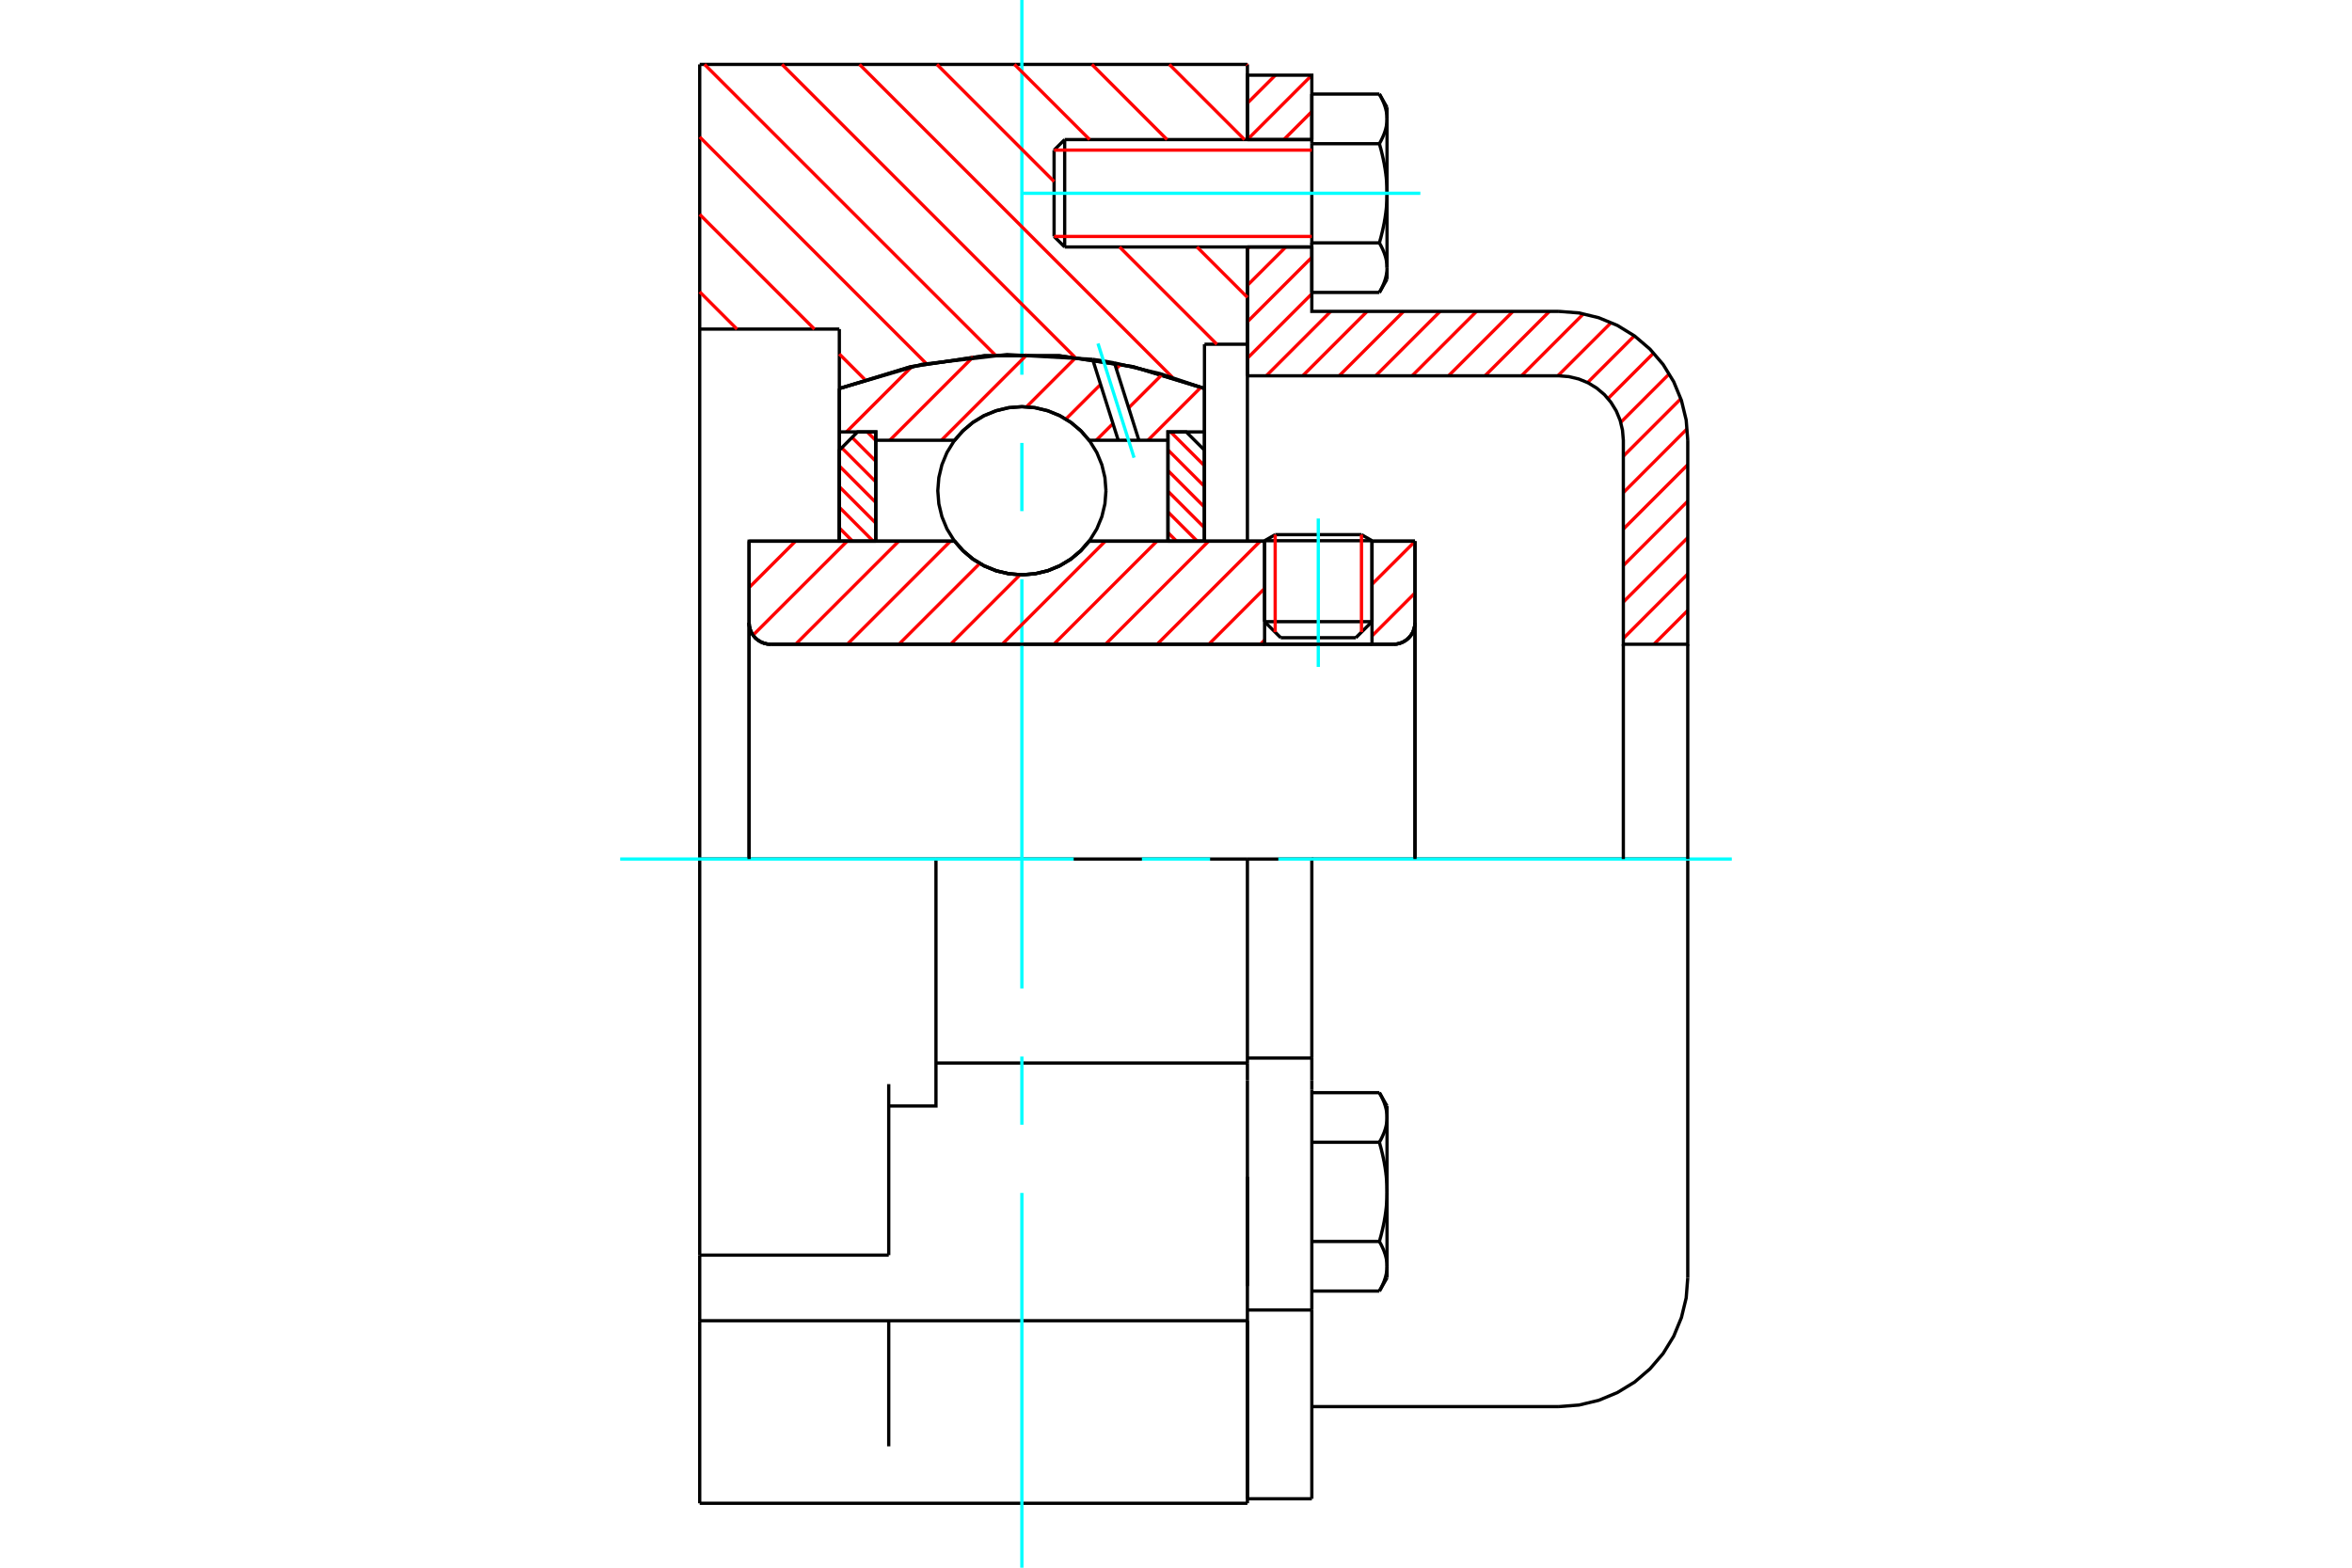 <?xml version="1.0" standalone="no"?>
<!DOCTYPE svg PUBLIC "-//W3C//DTD SVG 1.1//EN"
	"http://www.w3.org/Graphics/SVG/1.1/DTD/svg11.dtd">
<svg xmlns="http://www.w3.org/2000/svg" height="100%" width="100%" viewBox="0 0 36000 24000">
	<rect x="-1800" y="-1200" width="39600" height="26400" style="fill:#FFF"/>
	<g style="fill:none; fill-rule:evenodd" transform="matrix(1 0 0 1 0 0)">
		<g style="fill:none; stroke:#000; stroke-width:50; shape-rendering:geometricPrecision">
			<line x1="21000" y1="8278" x2="19356" y2="8278"/>
			<line x1="19518" y1="8185" x2="20839" y2="8185"/>
			<line x1="19356" y1="9517" x2="21000" y2="9517"/>
			<line x1="20753" y1="9763" x2="19603" y2="9763"/>
			<polyline points="21329,9863 21380,9859 21430,9847 21478,9827 21522,9800 21561,9767 21595,9727 21622,9684 21641,9636 21653,9586 21658,9534"/>
			<line x1="21658" y1="8285" x2="21658" y2="9534"/>
			<line x1="21000" y1="8285" x2="21658" y2="8285"/>
			<line x1="16671" y1="8285" x2="19356" y2="8285"/>
			<polyline points="14611,8285 14743,8434 14895,8562 15065,8664 15250,8739 15443,8784 15641,8800 15839,8784 16033,8739 16217,8664 16387,8562 16540,8434 16671,8285"/>
			<line x1="11466" y1="8285" x2="14611" y2="8285"/>
			<line x1="11466" y1="9534" x2="11466" y2="8285"/>
			<polyline points="11466,9534 11470,9586 11482,9636 11502,9684 11529,9727 11562,9767 11601,9800 11645,9827 11693,9847 11743,9859 11795,9863"/>
			<line x1="21329" y1="9863" x2="11795" y2="9863"/>
			<line x1="21658" y1="9534" x2="21658" y2="13151"/>
			<line x1="11466" y1="9534" x2="11466" y2="13151"/>
			<line x1="19518" y1="8185" x2="19356" y2="8278"/>
			<line x1="21000" y1="8278" x2="20839" y2="8185"/>
			<line x1="20753" y1="9763" x2="21000" y2="9517"/>
			<line x1="19356" y1="9517" x2="19603" y2="9763"/>
			<line x1="19356" y1="8278" x2="19356" y2="9517"/>
			<line x1="21000" y1="9517" x2="21000" y2="8278"/>
			<polyline points="21329,9863 21380,9859 21430,9847 21478,9827 21522,9800 21561,9767 21595,9727 21622,9684 21641,9636 21653,9586 21658,9534"/>
			<polyline points="11466,9534 11470,9586 11482,9636 11502,9684 11529,9727 11562,9767 11601,9800 11645,9827 11693,9847 11743,9859 11795,9863"/>
			<line x1="10710" y1="986" x2="19093" y2="986"/>
			<line x1="19093" y1="20219" x2="19093" y2="23014"/>
			<polyline points="10710,23014 10710,22142 10710,20219"/>
			<line x1="10710" y1="19215" x2="10710" y2="20219"/>
			<polyline points="10710,19215 10710,16597 10710,13151 10710,5038 10710,986"/>
			<line x1="19093" y1="16538" x2="19093" y2="16274"/>
			<line x1="14326" y1="16274" x2="19093" y2="16274"/>
			<line x1="19093" y1="20219" x2="19093" y2="16538"/>
			<line x1="10710" y1="19215" x2="13603" y2="19215"/>
			<line x1="19093" y1="13151" x2="19093" y2="16274"/>
			<line x1="19093" y1="13151" x2="14326" y2="13151"/>
			<line x1="13603" y1="19215" x2="13603" y2="16597"/>
			<line x1="13603" y1="22142" x2="13603" y2="20219"/>
			<line x1="14326" y1="13151" x2="10710" y2="13151"/>
			<line x1="12847" y1="5038" x2="10710" y2="5038"/>
			<line x1="12847" y1="5948" x2="12847" y2="5038"/>
			<polyline points="18436,5948 17343,5614 16212,5446 15070,5446 13940,5614 12847,5948"/>
			<line x1="18436" y1="5270" x2="18436" y2="5948"/>
			<line x1="19093" y1="5270" x2="18436" y2="5270"/>
			<line x1="19093" y1="3781" x2="19093" y2="5270"/>
			<line x1="19093" y1="986" x2="19093" y2="2137"/>
			<polyline points="13603,16932 14326,16932 14326,13151"/>
			<line x1="12847" y1="8285" x2="12847" y2="5948"/>
			<line x1="18436" y1="5948" x2="18436" y2="8285"/>
			<line x1="19093" y1="18016" x2="19093" y2="19688"/>
			<line x1="19093" y1="5270" x2="19093" y2="8285"/>
			<line x1="10710" y1="23014" x2="19093" y2="23014"/>
			<line x1="10710" y1="20219" x2="19093" y2="20219"/>
			<line x1="19093" y1="16198" x2="20079" y2="16198"/>
			<line x1="20079" y1="16540" x2="20079" y2="16198"/>
			<line x1="20079" y1="16681" x2="20079" y2="16540"/>
			<line x1="20079" y1="20055" x2="20079" y2="16681"/>
			<polyline points="20079,16198 20079,13151 19093,13151"/>
			<line x1="19093" y1="22945" x2="19093" y2="20219"/>
			<line x1="20079" y1="22945" x2="20079" y2="20055"/>
			<polyline points="21230,17108 21230,17097 21230,17087 21229,17076 21229,17066 21228,17056 21227,17045 21225,17035 21224,17024 21222,17014 21221,17004 21219,16993 21217,16983 21214,16972 21212,16962 21209,16951 21206,16941 21203,16930 21200,16919 21196,16909 21192,16898 21189,16887 21185,16876 21180,16865 21176,16855 21171,16843 21166,16832 21161,16821 21156,16810 21150,16798 21145,16787 21139,16775 21133,16764 21126,16752 21120,16740 21113,16728"/>
			<line x1="21230" y1="16932" x2="21230" y2="17108"/>
			<polyline points="21230,18247 21230,18226 21230,18205 21229,18184 21229,18163 21228,18142 21227,18122 21225,18101 21224,18080 21222,18059 21221,18039 21219,18018 21217,17997 21214,17976 21212,17955 21209,17934 21206,17913 21203,17891 21200,17870 21196,17849 21192,17827 21189,17806 21185,17784 21180,17762 21176,17740 21171,17718 21166,17696 21161,17673 21156,17651 21150,17628 21145,17605 21139,17582 21133,17559 21126,17535 21120,17511 21113,17487"/>
			<line x1="21230" y1="17108" x2="21230" y2="18247"/>
			<polyline points="21113,17487 21120,17475 21126,17463 21133,17452 21139,17440 21145,17428 21150,17417 21156,17406 21161,17394 21166,17383 21171,17372 21176,17361 21180,17350 21185,17339 21189,17328 21192,17317 21196,17307 21200,17296 21203,17285 21206,17275 21209,17264 21212,17254 21214,17243 21217,17233 21219,17222 21221,17212 21222,17201 21224,17191 21225,17181 21227,17170 21228,17160 21229,17149 21229,17139 21230,17129 21230,17118 21230,17108"/>
			<polyline points="21230,19385 21230,19375 21230,19365 21229,19354 21229,19344 21228,19333 21227,19323 21225,19313 21224,19302 21222,19292 21221,19281 21219,19271 21217,19261 21214,19250 21212,19240 21209,19229 21206,19219 21203,19208 21200,19197 21196,19187 21192,19176 21189,19165 21185,19154 21180,19143 21176,19132 21171,19121 21166,19110 21161,19099 21156,19088 21150,19076 21145,19065 21139,19053 21133,19042 21126,19030 21120,19018 21113,19006"/>
			<line x1="21230" y1="18247" x2="21230" y2="19385"/>
			<polyline points="21113,19006 21120,18982 21126,18958 21133,18934 21139,18911 21145,18888 21150,18865 21156,18842 21161,18820 21166,18797 21171,18775 21176,18753 21180,18731 21185,18709 21189,18687 21192,18666 21196,18644 21200,18623 21203,18602 21206,18580 21209,18559 21212,18538 21214,18517 21217,18496 21219,18475 21221,18455 21222,18434 21224,18413 21225,18392 21227,18371 21228,18351 21229,18330 21229,18309 21230,18288 21230,18267 21230,18247"/>
			<line x1="21230" y1="19385" x2="21230" y2="19562"/>
			<polyline points="21113,19765 21120,19753 21126,19741 21133,19729 21139,19718 21145,19706 21150,19695 21156,19683 21161,19672 21166,19661 21171,19650 21176,19639 21180,19628 21185,19617 21189,19606 21192,19595 21196,19584 21200,19574 21203,19563 21206,19552 21209,19542 21212,19531 21214,19521 21217,19510 21219,19500 21221,19489 21222,19479 21224,19469 21225,19458 21227,19448 21228,19438 21229,19427 21229,19417 21230,19406 21230,19396 21230,19385"/>
			<line x1="20079" y1="19765" x2="21113" y2="19765"/>
			<line x1="20079" y1="19006" x2="21113" y2="19006"/>
			<line x1="20079" y1="17487" x2="21113" y2="17487"/>
			<line x1="20079" y1="16728" x2="21113" y2="16728"/>
			<polyline points="25833,13151 23860,13151 20079,13151"/>
			<line x1="25833" y1="19562" x2="25833" y2="13151"/>
			<line x1="16134" y1="2298" x2="16134" y2="3620"/>
			<line x1="16296" y1="2137" x2="16296" y2="3781"/>
			<polyline points="21230,1820 21230,1810 21230,1799 21229,1789 21229,1778 21228,1768 21227,1758 21225,1747 21224,1737 21222,1726 21221,1716 21219,1706 21217,1695 21214,1685 21212,1674 21209,1664 21206,1653 21203,1642 21200,1632 21196,1621 21192,1610 21189,1600 21185,1589 21180,1578 21176,1567 21171,1556 21166,1545 21161,1533 21156,1522 21150,1511 21145,1499 21139,1488 21133,1476 21126,1464 21120,1452 21113,1440"/>
			<line x1="21230" y1="1644" x2="21230" y2="1820"/>
			<polyline points="21113,4477 21120,4465 21126,4454 21133,4442 21139,4430 21145,4419 21150,4407 21156,4396 21161,4384 21166,4373 21171,4362 21176,4351 21180,4340 21185,4329 21189,4318 21192,4307 21196,4297 21200,4286 21203,4275 21206,4265 21209,4254 21212,4244 21214,4233 21217,4223 21219,4212 21221,4202 21222,4191 21224,4181 21225,4171 21227,4160 21228,4150 21229,4139 21229,4129 21230,4119 21230,4108 21230,4098 21230,4274"/>
			<polyline points="21230,2959 21230,2938 21230,2917 21229,2896 21229,2876 21228,2855 21227,2834 21225,2813 21224,2792 21222,2772 21221,2751 21219,2730 21217,2709 21214,2688 21212,2667 21209,2646 21206,2625 21203,2604 21200,2583 21196,2561 21192,2540 21189,2518 21185,2496 21180,2475 21176,2453 21171,2430 21166,2408 21161,2386 21156,2363 21150,2340 21145,2317 21139,2294 21133,2271 21126,2247 21120,2224 21113,2200"/>
			<line x1="21230" y1="1820" x2="21230" y2="2959"/>
			<polyline points="21113,2200 21120,2188 21126,2176 21133,2164 21139,2152 21145,2141 21150,2129 21156,2118 21161,2107 21166,2095 21171,2084 21176,2073 21180,2062 21185,2051 21189,2040 21192,2030 21196,2019 21200,2008 21203,1998 21206,1987 21209,1976 21212,1966 21214,1955 21217,1945 21219,1934 21221,1924 21222,1914 21224,1903 21225,1893 21227,1882 21228,1872 21229,1862 21229,1851 21230,1841 21230,1830 21230,1820"/>
			<polyline points="21230,4098 21230,4087 21230,4077 21229,4067 21229,4056 21228,4046 21227,4035 21225,4025 21224,4015 21222,4004 21221,3994 21219,3983 21217,3973 21214,3962 21212,3952 21209,3941 21206,3931 21203,3920 21200,3910 21196,3899 21192,3888 21189,3877 21185,3867 21180,3856 21176,3845 21171,3834 21166,3822 21161,3811 21156,3800 21150,3789 21145,3777 21139,3766 21133,3754 21126,3742 21120,3730 21113,3718"/>
			<line x1="21230" y1="2959" x2="21230" y2="4098"/>
			<polyline points="21113,3718 21120,3694 21126,3670 21133,3647 21139,3623 21145,3600 21150,3577 21156,3555 21161,3532 21166,3510 21171,3487 21176,3465 21180,3443 21185,3421 21189,3400 21192,3378 21196,3357 21200,3335 21203,3314 21206,3293 21209,3272 21212,3251 21214,3230 21217,3209 21219,3188 21221,3167 21222,3146 21224,3125 21225,3105 21227,3084 21228,3063 21229,3042 21229,3021 21230,3001 21230,2980 21230,2959"/>
			<line x1="20079" y1="2200" x2="21113" y2="2200"/>
			<polyline points="20079,2200 20079,3718 21113,3718"/>
			<line x1="20079" y1="1440" x2="21113" y2="1440"/>
			<line x1="20079" y1="1440" x2="20079" y2="2200"/>
			<line x1="20079" y1="4477" x2="21113" y2="4477"/>
			<line x1="20079" y1="3718" x2="20079" y2="4477"/>
			<line x1="19093" y1="20055" x2="20079" y2="20055"/>
			<line x1="19093" y1="22945" x2="20079" y2="22945"/>
			<line x1="21230" y1="16932" x2="21113" y2="16728"/>
			<line x1="21113" y1="19765" x2="21230" y2="19562"/>
			<polyline points="23860,21534 24169,21510 24470,21438 24756,21319 25020,21158 25255,20956 25456,20721 25618,20457 25736,20171 25809,19870 25833,19562"/>
			<line x1="20079" y1="21534" x2="23860" y2="21534"/>
			<line x1="16296" y1="2137" x2="16134" y2="2298"/>
			<line x1="16134" y1="3620" x2="16296" y2="3781"/>
			<line x1="20079" y1="2137" x2="16296" y2="2137"/>
			<line x1="16296" y1="3781" x2="20079" y2="3781"/>
			<line x1="21230" y1="1644" x2="21113" y2="1440"/>
			<line x1="21113" y1="4477" x2="21230" y2="4274"/>
		</g>
		<g style="fill:none; stroke:#0FF; stroke-width:50; shape-rendering:geometricPrecision">
			<line x1="20178" y1="10210" x2="20178" y2="7938"/>
			<line x1="15641" y1="24000" x2="15641" y2="18263"/>
			<line x1="15641" y1="17219" x2="15641" y2="16175"/>
			<line x1="15641" y1="15132" x2="15641" y2="8868"/>
			<line x1="15641" y1="7825" x2="15641" y2="6781"/>
			<line x1="15641" y1="5737" x2="15641" y2="0"/>
			<line x1="9493" y1="13151" x2="16434" y2="13151"/>
			<line x1="17478" y1="13151" x2="18522" y2="13151"/>
			<line x1="19566" y1="13151" x2="26507" y2="13151"/>
			<line x1="15625" y1="2959" x2="21740" y2="2959"/>
		</g>
		<g style="fill:none; stroke:#F00; stroke-width:50; shape-rendering:geometricPrecision">
			<line x1="25833" y1="9345" x2="25315" y2="9863"/>
			<line x1="25833" y1="8787" x2="24847" y2="9774"/>
			<line x1="25833" y1="8230" x2="24847" y2="9216"/>
			<line x1="25833" y1="7672" x2="24847" y2="8658"/>
			<line x1="25833" y1="7114" x2="24847" y2="8100"/>
			<line x1="25824" y1="6564" x2="24847" y2="7542"/>
			<line x1="25727" y1="6104" x2="24847" y2="6984"/>
			<line x1="25550" y1="5723" x2="24807" y2="6466"/>
			<line x1="25311" y1="5404" x2="24613" y2="6102"/>
			<line x1="25016" y1="5141" x2="24300" y2="5857"/>
			<line x1="24661" y1="4938" x2="23845" y2="5753"/>
			<line x1="24237" y1="4804" x2="23288" y2="5753"/>
			<line x1="23716" y1="4767" x2="22730" y2="5753"/>
			<line x1="23158" y1="4767" x2="22172" y2="5753"/>
			<line x1="22600" y1="4767" x2="21614" y2="5753"/>
			<line x1="22042" y1="4767" x2="21056" y2="5753"/>
			<line x1="21484" y1="4767" x2="20498" y2="5753"/>
			<line x1="20926" y1="4767" x2="19940" y2="5753"/>
			<line x1="20368" y1="4767" x2="19382" y2="5753"/>
			<line x1="20079" y1="4498" x2="19093" y2="5484"/>
			<line x1="20079" y1="3940" x2="19093" y2="4926"/>
			<line x1="19681" y1="3781" x2="19093" y2="4368"/>
			<line x1="19123" y1="3781" x2="19093" y2="3811"/>
			<line x1="20079" y1="1708" x2="19651" y2="2137"/>
			<line x1="20079" y1="1151" x2="19093" y2="2137"/>
			<line x1="19521" y1="1151" x2="19093" y2="1579"/>
		</g>
		<g style="fill:none; stroke:#000; stroke-width:50; shape-rendering:geometricPrecision">
			<line x1="19093" y1="5753" x2="19093" y2="3781"/>
			<line x1="19093" y1="2137" x2="20079" y2="2137"/>
			<line x1="20079" y1="3781" x2="19093" y2="3781"/>
			<polyline points="19093,2137 19093,1151 20079,1151 20079,2137"/>
			<polyline points="20079,3781 20079,4767 23860,4767"/>
			<polyline points="25833,6740 25809,6431 25736,6130 25618,5844 25456,5580 25255,5345 25020,5144 24756,4982 24470,4864 24169,4791 23860,4767"/>
			<polyline points="25833,6740 25833,9863 24847,9863 24847,6740 24834,6585 24798,6435 24739,6292 24658,6160 24558,6042 24440,5942 24308,5861 24165,5802 24015,5766 23860,5753 19093,5753"/>
			<line x1="25833" y1="13151" x2="25833" y2="9863"/>
			<line x1="24847" y1="9863" x2="24847" y2="13151"/>
		</g>
		<g style="fill:none; stroke:#F00; stroke-width:50; shape-rendering:geometricPrecision">
			<line x1="19084" y1="986" x2="19093" y2="996"/>
			<line x1="17898" y1="986" x2="19049" y2="2137"/>
			<line x1="16713" y1="986" x2="17863" y2="2137"/>
			<line x1="15527" y1="986" x2="16678" y2="2137"/>
			<line x1="18321" y1="3781" x2="19093" y2="4553"/>
			<line x1="14341" y1="986" x2="16134" y2="2779"/>
			<line x1="17136" y1="3781" x2="18625" y2="5270"/>
			<line x1="13156" y1="986" x2="17947" y2="5778"/>
			<line x1="11970" y1="986" x2="16454" y2="5470"/>
			<line x1="10784" y1="986" x2="15236" y2="5438"/>
			<line x1="10710" y1="2097" x2="14178" y2="5566"/>
			<line x1="10710" y1="3283" x2="12465" y2="5038"/>
			<line x1="12847" y1="5420" x2="13236" y2="5809"/>
			<line x1="10710" y1="4468" x2="11280" y2="5038"/>
		</g>
		<g style="fill:none; stroke:#000; stroke-width:50; shape-rendering:geometricPrecision">
			<polyline points="18436,5948 17343,5614 16212,5446 15070,5446 13940,5614 12847,5948"/>
		</g>
		<g style="fill:none; stroke:#F00; stroke-width:50; shape-rendering:geometricPrecision">
			<line x1="20839" y1="8185" x2="20839" y2="9678"/>
			<line x1="19518" y1="9678" x2="19518" y2="8185"/>
			<line x1="12847" y1="8082" x2="13049" y2="8285"/>
			<line x1="12847" y1="7766" x2="13365" y2="8285"/>
			<line x1="12847" y1="7450" x2="13405" y2="8009"/>
			<line x1="12847" y1="7134" x2="13405" y2="7693"/>
			<line x1="12883" y1="6855" x2="13405" y2="7377"/>
			<line x1="13042" y1="6697" x2="13405" y2="7061"/>
			<line x1="13273" y1="6612" x2="13405" y2="6744"/>
		</g>
		<g style="fill:none; stroke:#000; stroke-width:50; shape-rendering:geometricPrecision">
			<polyline points="13405,8285 13405,6612 13126,6612 12847,6892 12847,8285 13405,8285"/>
		</g>
		<g style="fill:none; stroke:#F00; stroke-width:50; shape-rendering:geometricPrecision">
			<line x1="17917" y1="6612" x2="18436" y2="7131"/>
			<line x1="17877" y1="6888" x2="18436" y2="7447"/>
			<line x1="17877" y1="7204" x2="18436" y2="7763"/>
			<line x1="17877" y1="7520" x2="18436" y2="8079"/>
			<line x1="17877" y1="7837" x2="18325" y2="8285"/>
			<line x1="17877" y1="8153" x2="18009" y2="8285"/>
		</g>
		<g style="fill:none; stroke:#000; stroke-width:50; shape-rendering:geometricPrecision">
			<polyline points="17877,8285 17877,6612 18156,6612 18436,6892 18436,8285 17877,8285"/>
			<polyline points="16928,7513 16912,7311 16865,7115 16788,6928 16682,6756 16551,6603 16398,6471 16225,6366 16039,6289 15842,6241 15641,6226 15440,6241 15243,6289 15057,6366 14885,6471 14731,6603 14600,6756 14494,6928 14417,7115 14370,7311 14354,7513 14370,7714 14417,7910 14494,8097 14600,8269 14731,8423 14885,8554 15057,8659 15243,8737 15440,8784 15641,8800 15842,8784 16039,8737 16225,8659 16398,8554 16551,8423 16682,8269 16788,8097 16865,7910 16912,7714 16928,7513"/>
		</g>
		<g style="fill:none; stroke:#F00; stroke-width:50; shape-rendering:geometricPrecision">
			<line x1="18382" y1="5929" x2="17571" y2="6740"/>
			<line x1="17788" y1="5733" x2="17275" y2="6245"/>
			<line x1="17035" y1="6485" x2="16780" y2="6740"/>
			<line x1="17154" y1="5577" x2="17086" y2="5644"/>
			<line x1="16846" y1="5885" x2="16314" y2="6416"/>
			<line x1="16467" y1="5473" x2="15712" y2="6228"/>
			<line x1="15723" y1="5426" x2="14409" y2="6740"/>
			<line x1="14896" y1="5463" x2="13619" y2="6740"/>
			<line x1="13955" y1="5614" x2="12956" y2="6612"/>
		</g>
		<g style="fill:none; stroke:#000; stroke-width:50; shape-rendering:geometricPrecision">
			<polyline points="12847,8285 12847,6612 12847,5948"/>
			<polyline points="16724,5501 15413,5428 14107,5578 12847,5948"/>
			<polyline points="17058,5556 16891,5526 16724,5501"/>
			<polyline points="18436,5948 17756,5720 17058,5556"/>
			<polyline points="18436,5948 18436,6612 17877,6612 17877,6740 17877,8285"/>
			<polyline points="17877,6740 17432,6740 17116,6740 16671,6740 16540,6591 16387,6464 16217,6361 16033,6287 15839,6241 15641,6226 15443,6241 15250,6287 15065,6361 14895,6464 14743,6591 14611,6740 13405,6740 13405,8285"/>
			<polyline points="13405,6740 13405,6612 12847,6612"/>
			<line x1="18436" y1="6612" x2="18436" y2="8285"/>
		</g>
		<g style="fill:none; stroke:#0FF; stroke-width:50; shape-rendering:geometricPrecision">
			<line x1="17358" y1="7007" x2="16806" y2="5259"/>
		</g>
		<g style="fill:none; stroke:#000; stroke-width:50; shape-rendering:geometricPrecision">
			<line x1="17116" y1="6740" x2="16724" y2="5501"/>
			<line x1="17432" y1="6740" x2="17058" y2="5556"/>
		</g>
		<g style="fill:none; stroke:#F00; stroke-width:50; shape-rendering:geometricPrecision">
			<line x1="21658" y1="9078" x2="21000" y2="9736"/>
			<line x1="21658" y1="8288" x2="21000" y2="8945"/>
			<line x1="19356" y1="9799" x2="19292" y2="9863"/>
			<line x1="19356" y1="9008" x2="18502" y2="9863"/>
			<line x1="19289" y1="8285" x2="17711" y2="9863"/>
			<line x1="18499" y1="8285" x2="16921" y2="9863"/>
			<line x1="17708" y1="8285" x2="16130" y2="9863"/>
			<line x1="16918" y1="8285" x2="15340" y2="9863"/>
			<line x1="15614" y1="8799" x2="14550" y2="9863"/>
			<line x1="14996" y1="8626" x2="13759" y2="9863"/>
			<line x1="14547" y1="8285" x2="12969" y2="9863"/>
			<line x1="13756" y1="8285" x2="12178" y2="9863"/>
			<line x1="12966" y1="8285" x2="11526" y2="9724"/>
			<line x1="12176" y1="8285" x2="11466" y2="8995"/>
		</g>
		<g style="fill:none; stroke:#000; stroke-width:50; shape-rendering:geometricPrecision">
			<line x1="21658" y1="13151" x2="21658" y2="8285"/>
			<polyline points="21329,9863 21380,9859 21430,9847 21478,9827 21522,9800 21561,9767 21595,9727 21622,9684 21641,9636 21653,9586 21658,9534"/>
			<polyline points="21329,9863 21000,9863 21000,8285"/>
			<polyline points="21000,9863 19356,9863 19356,8285"/>
			<line x1="19356" y1="9863" x2="11795" y2="9863"/>
			<polyline points="11466,9534 11470,9586 11482,9636 11502,9684 11529,9727 11562,9767 11601,9800 11645,9827 11693,9847 11743,9859 11795,9863"/>
			<polyline points="11466,9534 11466,8285 12025,8285 14611,8285 14743,8434 14895,8562 15065,8664 15250,8739 15443,8784 15641,8800 15839,8784 16033,8739 16217,8664 16387,8562 16540,8434 16671,8285 19356,8285"/>
			<line x1="21000" y1="8285" x2="21658" y2="8285"/>
			<line x1="11466" y1="13151" x2="11466" y2="9534"/>
		</g>
		<g style="fill:none; stroke:#F00; stroke-width:50; shape-rendering:geometricPrecision">
			<line x1="20079" y1="2298" x2="16134" y2="2298"/>
			<line x1="16134" y1="3620" x2="20079" y2="3620"/>
		</g>
	</g>
</svg>
